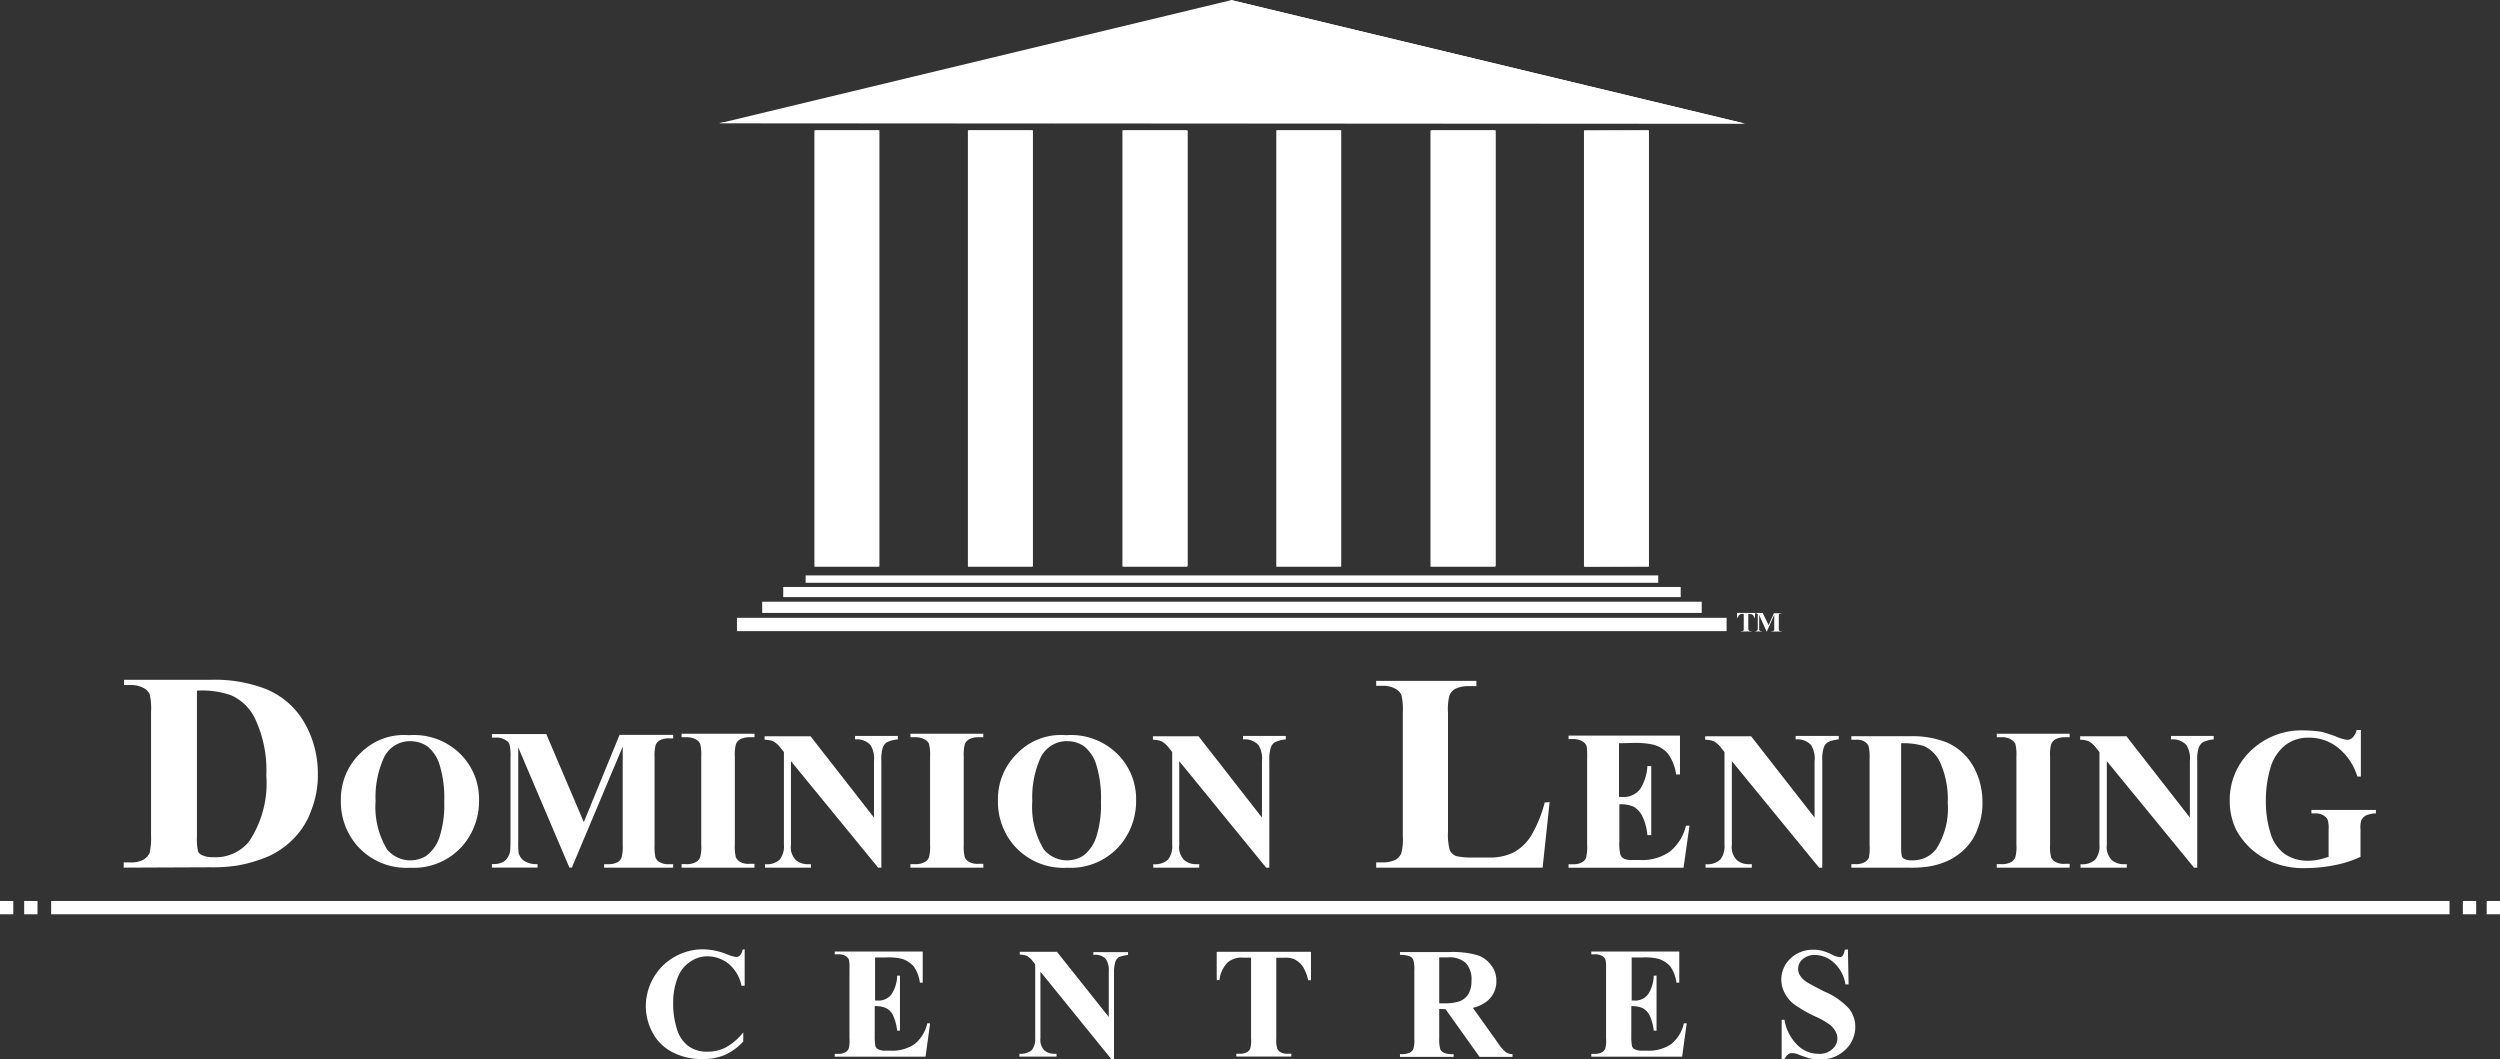 <svg xmlns="http://www.w3.org/2000/svg" width="142.554" height="60.406" viewBox="0 0 142.554 60.406">
  <rect x="0" y="0" width="142.554" height="60.406" fill="#333333" stroke="none"/>
  <g id="dlc-logo" transform="translate(0)">
    <g id="Group_840" data-name="Group 840" transform="translate(0 38.766)">
      <path id="Path_2175" data-name="Path 2175" d="M36.6,231.41v-.3h.36a1.523,1.523,0,0,0,.739-.14.918.918,0,0,0,.38-.4,4.015,4.015,0,0,0,.08-1v-7.034a3.528,3.528,0,0,0-.08-1.019.779.779,0,0,0-.36-.36,1.5,1.5,0,0,0-.739-.16h-.36v-.3h4.916a8.121,8.121,0,0,1,3.157.52,4.494,4.494,0,0,1,2.218,1.938,5.774,5.774,0,0,1,.759,2.917,5.417,5.417,0,0,1-.38,2.078,4.3,4.3,0,0,1-.959,1.559,4.784,4.784,0,0,1-1.359,1,7.917,7.917,0,0,1-1.9.579,9.2,9.2,0,0,1-1.559.1l-4.916.02Zm4.176-10.091v8.333a3.167,3.167,0,0,0,.06.819.4.4,0,0,0,.22.22,1.346,1.346,0,0,0,.639.12,2.448,2.448,0,0,0,2.058-.9,5.994,5.994,0,0,0,.979-3.757,6.91,6.91,0,0,0-.659-3.277,2.743,2.743,0,0,0-1.359-1.3,4.956,4.956,0,0,0-1.938-.26" transform="translate(-29.546 -220.7)" fill="#fff"/>
      <path id="Path_2176" data-name="Path 2176" d="M102.477,236.473a3.758,3.758,0,0,1,2.877,1.019,3.617,3.617,0,0,1,1.119,2.7,3.9,3.9,0,0,1-.819,2.438,3.694,3.694,0,0,1-3.1,1.4,3.737,3.737,0,0,1-3.1-1.339,3.8,3.8,0,0,1-.859-2.5,3.617,3.617,0,0,1,1.119-2.7,3.483,3.483,0,0,1,2.758-1.019m.08.34a1.645,1.645,0,0,0-1.539,1.019,5.456,5.456,0,0,0-.44,2.4,4.674,4.674,0,0,0,.659,2.758,1.729,1.729,0,0,0,2.238.36,2.207,2.207,0,0,0,.759-1.1,6,6,0,0,0,.26-1.978,6.465,6.465,0,0,0-.28-2.158,2.139,2.139,0,0,0-.7-1.019,1.742,1.742,0,0,0-.959-.28" transform="translate(-79.157 -233.316)" fill="#fff"/>
      <path id="Path_2177" data-name="Path 2177" d="M289.977,236.473a3.758,3.758,0,0,1,2.877,1.019,3.618,3.618,0,0,1,1.119,2.7,3.9,3.9,0,0,1-.819,2.438,3.694,3.694,0,0,1-3.1,1.4,3.737,3.737,0,0,1-3.1-1.339,3.8,3.8,0,0,1-.859-2.5,3.618,3.618,0,0,1,1.119-2.7,3.458,3.458,0,0,1,2.758-1.019m.06.34a1.645,1.645,0,0,0-1.539,1.019,5.455,5.455,0,0,0-.44,2.4,4.674,4.674,0,0,0,.659,2.758,1.729,1.729,0,0,0,2.238.36,2.207,2.207,0,0,0,.759-1.1,6,6,0,0,0,.26-1.978,6.464,6.464,0,0,0-.28-2.158,2.139,2.139,0,0,0-.7-1.019,1.648,1.648,0,0,0-.959-.28" transform="translate(-229.19 -233.316)" fill="#fff"/>
      <path id="Path_2178" data-name="Path 2178" d="M146.935,241.216l2.038-4.976h3.057v.2h-.24a1.079,1.079,0,0,0-.54.12.57.57,0,0,0-.22.26,2.446,2.446,0,0,0-.06.719v4.976a2.622,2.622,0,0,0,.06.739.54.54,0,0,0,.26.26.93.93,0,0,0,.5.1h.24v.2h-3.937v-.2h.24a1.079,1.079,0,0,0,.54-.12.534.534,0,0,0,.22-.28,2.369,2.369,0,0,0,.06-.7v-5.6l-2.9,6.894h-.14l-2.917-6.854v5.315a5.326,5.326,0,0,0,.02.7.812.812,0,0,0,.32.46,1.289,1.289,0,0,0,.759.18v.2h-2.6v-.2h.08a1.172,1.172,0,0,0,.46-.08.677.677,0,0,0,.32-.24,1.022,1.022,0,0,0,.18-.42c0-.04.02-.24.02-.579v-4.776a2.622,2.622,0,0,0-.06-.739.54.54,0,0,0-.26-.26.925.925,0,0,0-.5-.12h-.24v-.2h3.1Z" transform="translate(-113.645 -233.103)" fill="#fff"/>
      <path id="Path_2179" data-name="Path 2179" d="M222.118,236.72l3.617,4.636v-3.217a1.448,1.448,0,0,0-.2-.919,1.052,1.052,0,0,0-.879-.32v-.2h2.438v.2a1.744,1.744,0,0,0-.619.16.572.572,0,0,0-.24.32,2.267,2.267,0,0,0-.08.759v6.075h-.18L221,238.139v4.776a1.031,1.031,0,0,0,.3.879,1.011,1.011,0,0,0,.659.22h.18v.2H219.52v-.2a1.084,1.084,0,0,0,.839-.26,1.227,1.227,0,0,0,.24-.859v-5.275l-.16-.2a1.493,1.493,0,0,0-.42-.4,1.2,1.2,0,0,0-.52-.1v-.2Z" transform="translate(-175.899 -233.503)" fill="#fff"/>
      <path id="Path_2180" data-name="Path 2180" d="M332.9,236.72l3.617,4.636v-3.217a1.449,1.449,0,0,0-.2-.919,1.052,1.052,0,0,0-.879-.32v-.2h2.438v.2a1.743,1.743,0,0,0-.619.16.571.571,0,0,0-.24.32,2.266,2.266,0,0,0-.08.759v6.075h-.18l-4.956-6.075v4.776a1.032,1.032,0,0,0,.3.879,1.011,1.011,0,0,0,.659.22h.18v.2H330.32v-.2a1.084,1.084,0,0,0,.839-.26,1.227,1.227,0,0,0,.24-.859v-5.275l-.16-.2a1.493,1.493,0,0,0-.42-.4,1.2,1.2,0,0,0-.52-.1v-.2Z" transform="translate(-264.558 -233.503)" fill="#fff"/>
      <path id="Path_2181" data-name="Path 2181" d="M199.956,243.533v.2H195.8v-.2h.26a1.108,1.108,0,0,0,.56-.12.562.562,0,0,0,.24-.28,2.352,2.352,0,0,0,.06-.719v-5a2.622,2.622,0,0,0-.06-.739.54.54,0,0,0-.26-.26,1.028,1.028,0,0,0-.54-.12h-.26v-.2h4.156v.2h-.26a1.16,1.16,0,0,0-.56.12.562.562,0,0,0-.24.28,2.446,2.446,0,0,0-.06.719v5a2.622,2.622,0,0,0,.06.739.645.645,0,0,0,.26.26.964.964,0,0,0,.52.1h.28Z" transform="translate(-156.934 -233.023)" fill="#fff"/>
      <path id="Path_2182" data-name="Path 2182" d="M265.256,243.533v.2H261.1v-.2h.26a1.108,1.108,0,0,0,.56-.12.562.562,0,0,0,.24-.28,2.352,2.352,0,0,0,.06-.719v-5a2.623,2.623,0,0,0-.06-.739.54.54,0,0,0-.26-.26,1.028,1.028,0,0,0-.54-.12h-.26v-.2h4.156v.2H265a1.16,1.16,0,0,0-.56.12.562.562,0,0,0-.24.28,2.444,2.444,0,0,0-.06.719v5a2.62,2.62,0,0,0,.06.739.645.645,0,0,0,.26.26,1.006,1.006,0,0,0,.519.1h.28Z" transform="translate(-209.186 -233.023)" fill="#fff"/>
      <path id="Path_2183" data-name="Path 2183" d="M490.518,236.72l3.617,4.636v-3.217a1.448,1.448,0,0,0-.2-.919,1.052,1.052,0,0,0-.879-.32v-.2h2.458v.2a1.743,1.743,0,0,0-.619.16.571.571,0,0,0-.24.32,2.267,2.267,0,0,0-.08.759v6.075h-.18l-4.976-6.075v4.776a1.031,1.031,0,0,0,.3.879,1.011,1.011,0,0,0,.659.22h.18v.2H487.92v-.2a1.084,1.084,0,0,0,.839-.26,1.227,1.227,0,0,0,.24-.859v-5.275l-.16-.2a1.493,1.493,0,0,0-.42-.4,1.2,1.2,0,0,0-.52-.1v-.2Z" transform="translate(-390.666 -233.503)" fill="#fff"/>
      <path id="Path_2184" data-name="Path 2184" d="M597.538,236.72l3.617,4.636v-3.217a1.447,1.447,0,0,0-.2-.919,1.052,1.052,0,0,0-.879-.32v-.2h2.438v.2a1.744,1.744,0,0,0-.619.16.678.678,0,0,0-.24.32,2.267,2.267,0,0,0-.08.759v6.075h-.18l-4.976-6.075v4.776a1.032,1.032,0,0,0,.3.879,1.011,1.011,0,0,0,.659.22h.18v.2H594.92v-.2a1.084,1.084,0,0,0,.839-.26,1.228,1.228,0,0,0,.24-.859v-5.275l-.16-.2a1.493,1.493,0,0,0-.42-.4,1.2,1.2,0,0,0-.519-.1v-.2Z" transform="translate(-476.285 -233.503)" fill="#fff"/>
      <path id="Path_2185" data-name="Path 2185" d="M575.256,243.533v.2H571.1v-.2h.26a1.108,1.108,0,0,0,.56-.12.562.562,0,0,0,.24-.28,2.351,2.351,0,0,0,.06-.719v-5a2.621,2.621,0,0,0-.06-.739.645.645,0,0,0-.26-.26.981.981,0,0,0-.54-.12h-.26v-.2h4.156v.2H575a1.16,1.16,0,0,0-.56.12.563.563,0,0,0-.24.28,2.448,2.448,0,0,0-.06.719v5a2.624,2.624,0,0,0,.06.739.646.646,0,0,0,.26.26.963.963,0,0,0,.519.1h.28Z" transform="translate(-457.241 -233.023)" fill="#fff"/>
      <path id="Path_2186" data-name="Path 2186" d="M403.891,227.914l-.4,3.737H394v-.3h.36a1.648,1.648,0,0,0,.759-.16.763.763,0,0,0,.32-.38,3.2,3.2,0,0,0,.08-.979v-7.014a3.531,3.531,0,0,0-.08-1.019.779.779,0,0,0-.36-.36,1.475,1.475,0,0,0-.719-.16H394V221h5.715v.3h-.46a1.647,1.647,0,0,0-.759.16.763.763,0,0,0-.32.38,3.2,3.2,0,0,0-.08.979v6.794a3.437,3.437,0,0,0,.1,1.039.648.648,0,0,0,.38.34,4.105,4.105,0,0,0,.959.08h.9a3.042,3.042,0,0,0,1.419-.3,2.731,2.731,0,0,0,.979-.939,7.347,7.347,0,0,0,.779-1.9l.28-.02Z" transform="translate(-315.529 -220.94)" fill="#fff"/>
      <path id="Path_2187" data-name="Path 2187" d="M451.777,237.04V240.1h.16a1.189,1.189,0,0,0,1.039-.44,2.7,2.7,0,0,0,.42-1.319h.22v3.937h-.22a3.031,3.031,0,0,0-.28-1.059,1.268,1.268,0,0,0-.5-.559,1.776,1.776,0,0,0-.819-.14v2.118a2.7,2.7,0,0,0,.06.759.426.426,0,0,0,.2.22.948.948,0,0,0,.46.08h.46a2.762,2.762,0,0,0,1.7-.48,2.7,2.7,0,0,0,.919-1.479h.2l-.34,2.4H448.9v-.2h.26a.952.952,0,0,0,.52-.12.473.473,0,0,0,.22-.26,2.276,2.276,0,0,0,.06-.7V237.9a4.427,4.427,0,0,0-.02-.639.475.475,0,0,0-.2-.3,1,1,0,0,0-.58-.16h-.26v-.2h6.354v2.218h-.22a2.626,2.626,0,0,0-.46-1.179,1.634,1.634,0,0,0-.839-.52,4.816,4.816,0,0,0-1.179-.1l-.779.02Z" transform="translate(-359.459 -233.423)" fill="#fff"/>
      <path id="Path_2188" data-name="Path 2188" d="M529.6,244.293v-.2h.24a1.1,1.1,0,0,0,.5-.1.59.59,0,0,0,.26-.28,2.6,2.6,0,0,0,.04-.7v-4.936a2.545,2.545,0,0,0-.06-.719.586.586,0,0,0-.24-.26.889.889,0,0,0-.5-.1h-.24v-.2h3.317a5.351,5.351,0,0,1,2.138.36,3.2,3.2,0,0,1,1.5,1.359,4.141,4.141,0,0,1,.52,2.058,3.864,3.864,0,0,1-.26,1.459,2.988,2.988,0,0,1-.659,1.1,3.5,3.5,0,0,1-.919.7,4.189,4.189,0,0,1-1.279.4,6.658,6.658,0,0,1-1.059.06Zm2.838-7.094v5.855a2.809,2.809,0,0,0,.04.579.277.277,0,0,0,.14.16.826.826,0,0,0,.42.08,1.675,1.675,0,0,0,1.4-.639,4.305,4.305,0,0,0,.659-2.638,5.1,5.1,0,0,0-.44-2.318,1.863,1.863,0,0,0-.919-.919,3.945,3.945,0,0,0-1.3-.16" transform="translate(-424.033 -233.583)" fill="#fff"/>
      <path id="Path_2189" data-name="Path 2189" d="M645.073,235v2.658h-.2A3.359,3.359,0,0,0,643.755,236a2.625,2.625,0,0,0-1.639-.56,2.139,2.139,0,0,0-1.419.48,2.593,2.593,0,0,0-.8,1.319,6.3,6.3,0,0,0-.24,1.738,6.06,6.06,0,0,0,.26,1.9,2.231,2.231,0,0,0,.819,1.2,2.356,2.356,0,0,0,1.359.38,2.81,2.81,0,0,0,.56-.06c.2-.04.38-.1.579-.16v-1.559a1.688,1.688,0,0,0-.06-.579.612.612,0,0,0-.26-.24.825.825,0,0,0-.459-.1h-.2v-.2h3.677v.2a1.49,1.49,0,0,0-.579.12.7.7,0,0,0-.26.28,1.521,1.521,0,0,0-.04.52v1.559a6.408,6.408,0,0,1-1.519.48,8.548,8.548,0,0,1-1.619.16,4.7,4.7,0,0,1-1.8-.3,4.406,4.406,0,0,1-1.259-.759,4.263,4.263,0,0,1-.859-1.059,3.7,3.7,0,0,1-.4-1.718,3.848,3.848,0,0,1,1.2-2.857,4.161,4.161,0,0,1,3.017-1.159,7.543,7.543,0,0,1,1.019.08,8.3,8.3,0,0,1,.8.26,2.675,2.675,0,0,0,.659.2.48.48,0,0,0,.3-.12.977.977,0,0,0,.24-.44Z" transform="translate(-510.453 -232.143)" fill="#fff"/>
      <path id="Path_2190" data-name="Path 2190" d="M191.235,297.6v2.078h-.18a2.187,2.187,0,0,0-.719-1.239,1.927,1.927,0,0,0-1.2-.44,1.671,1.671,0,0,0-1.019.32,1.846,1.846,0,0,0-.679.839,3.9,3.9,0,0,0-.28,1.479,4.77,4.77,0,0,0,.2,1.459,1.893,1.893,0,0,0,.639,1,1.778,1.778,0,0,0,1.119.34,2.271,2.271,0,0,0,1.039-.24,3.376,3.376,0,0,0,1-.859v.52a3.211,3.211,0,0,1-1.039.759,3.108,3.108,0,0,1-1.279.24,3.6,3.6,0,0,1-1.7-.38,2.632,2.632,0,0,1-1.139-1.1,3.211,3.211,0,0,1-.4-1.539,3.277,3.277,0,0,1,.44-1.618,3.193,3.193,0,0,1,1.219-1.2,3.259,3.259,0,0,1,1.619-.42,3.827,3.827,0,0,1,1.339.28,2.442,2.442,0,0,0,.52.16.331.331,0,0,0,.24-.1.6.6,0,0,0,.14-.32l.12-.02Z" transform="translate(-148.773 -282.234)" fill="#fff"/>
      <path id="Path_2191" data-name="Path 2191" d="M241.8,298.56V301h.12a.919.919,0,0,0,.819-.36,2.014,2.014,0,0,0,.32-1.059h.16v3.137h-.16a2.834,2.834,0,0,0-.22-.839.871.871,0,0,0-.4-.44,1.437,1.437,0,0,0-.659-.12V303a2.9,2.9,0,0,0,.04.6.283.283,0,0,0,.16.18.827.827,0,0,0,.38.08h.36a2.263,2.263,0,0,0,1.339-.38,2.128,2.128,0,0,0,.719-1.179h.16l-.26,1.9H239.5v-.16h.2a.812.812,0,0,0,.42-.1.4.4,0,0,0,.18-.22,1.744,1.744,0,0,0,.04-.56v-3.937a2.593,2.593,0,0,0-.02-.5.4.4,0,0,0-.16-.24.783.783,0,0,0-.46-.12h-.2v-.16h5.016v1.778h-.16a2.088,2.088,0,0,0-.36-.939,1.565,1.565,0,0,0-.659-.42,3.23,3.23,0,0,0-.919-.08H241.8Z" transform="translate(-191.902 -282.714)" fill="#fff"/>
      <path id="Path_2192" data-name="Path 2192" d="M294.338,298.3l2.957,3.717v-2.578a1.184,1.184,0,0,0-.16-.719.8.8,0,0,0-.719-.24v-.16h1.978v.16a2.521,2.521,0,0,0-.52.12.536.536,0,0,0-.2.26,1.946,1.946,0,0,0-.08.6v4.976h-.14l-4.056-5v3.8a.842.842,0,0,0,.24.7.877.877,0,0,0,.539.18h.14v.16H292.2v-.16a1.042,1.042,0,0,0,.7-.2,1.019,1.019,0,0,0,.2-.679v-4.216l-.12-.16a1.218,1.218,0,0,0-.34-.32,1.115,1.115,0,0,0-.42-.08v-.16Z" transform="translate(-234.071 -282.794)" fill="#fff"/>
      <path id="Path_2193" data-name="Path 2193" d="M353.875,298.3v1.619h-.16a2.413,2.413,0,0,0-.32-.8,1.353,1.353,0,0,0-.48-.4,1.368,1.368,0,0,0-.579-.08h-.44v4.616a1.691,1.691,0,0,0,.06.58.479.479,0,0,0,.2.2.793.793,0,0,0,.4.08h.2v.16h-3.137v-.16h.2a.812.812,0,0,0,.42-.1.4.4,0,0,0,.18-.22,1.74,1.74,0,0,0,.04-.56v-4.6h-.44a1.219,1.219,0,0,0-.879.26,1.635,1.635,0,0,0-.48,1.019h-.16V298.3Z" transform="translate(-279.121 -282.794)" fill="#fff"/>
      <path id="Path_2194" data-name="Path 2194" d="M403.038,301.637v1.678a1.992,1.992,0,0,0,.06.619.39.39,0,0,0,.2.2,1.21,1.21,0,0,0,.56.08v.16H400.8v-.16a1.21,1.21,0,0,0,.559-.08.479.479,0,0,0,.2-.2,1.753,1.753,0,0,0,.06-.6v-3.877a1.989,1.989,0,0,0-.06-.619.389.389,0,0,0-.2-.2,1.565,1.565,0,0,0-.559-.08v-.16h2.778a5.115,5.115,0,0,1,1.579.16,1.558,1.558,0,0,1,.819.559,1.41,1.41,0,0,1,.32.939,1.439,1.439,0,0,1-.48,1.1,2.03,2.03,0,0,1-.859.42l1.439,2.018a2.379,2.379,0,0,0,.4.48.627.627,0,0,0,.42.14v.16h-1.878l-1.938-2.718-.36-.02Zm0-2.937v2.618h.26a2.607,2.607,0,0,0,.919-.12,1.04,1.04,0,0,0,.48-.4,1.473,1.473,0,0,0,.18-.759,1.387,1.387,0,0,0-.32-1.019,1.408,1.408,0,0,0-1.039-.32Z" transform="translate(-320.971 -282.874)" fill="#fff"/>
      <path id="Path_2195" data-name="Path 2195" d="M457.7,298.56V301h.12a.919.919,0,0,0,.819-.36,2.014,2.014,0,0,0,.32-1.059h.16v3.137h-.16a2.835,2.835,0,0,0-.22-.839.966.966,0,0,0-.4-.44,1.5,1.5,0,0,0-.659-.12V303a2.9,2.9,0,0,0,.04.6.283.283,0,0,0,.16.18.827.827,0,0,0,.38.08h.36a2.263,2.263,0,0,0,1.339-.38,2.128,2.128,0,0,0,.719-1.179h.16l-.26,1.9H455.4v-.16h.2a.812.812,0,0,0,.42-.1.4.4,0,0,0,.18-.22,1.745,1.745,0,0,0,.04-.56v-3.937a2.6,2.6,0,0,0-.02-.5.4.4,0,0,0-.16-.24.783.783,0,0,0-.46-.12h-.2v-.16h5.015v1.778h-.16a2.088,2.088,0,0,0-.36-.939,1.565,1.565,0,0,0-.659-.42,3.231,3.231,0,0,0-.919-.08H457.7Z" transform="translate(-364.66 -282.714)" fill="#fff"/>
      <path id="Path_2196" data-name="Path 2196" d="M513.4,297.6l.04,2h-.18a2.072,2.072,0,0,0-.639-1.219,1.625,1.625,0,0,0-1.079-.46,1.043,1.043,0,0,0-.719.24.709.709,0,0,0-.26.559.69.69,0,0,0,.1.36,1.16,1.16,0,0,0,.42.4c.14.1.46.26.959.52a3.982,3.982,0,0,1,1.419.979,1.657,1.657,0,0,1,.36,1.059,1.777,1.777,0,0,1-.58,1.3,1.99,1.99,0,0,1-1.479.54,2.482,2.482,0,0,1-.54-.06,6.181,6.181,0,0,1-.639-.22.908.908,0,0,0-.36-.08.384.384,0,0,0-.24.08.6.6,0,0,0-.2.28h-.16v-2.258h.16a2.6,2.6,0,0,0,.739,1.439,1.7,1.7,0,0,0,1.2.5,1.051,1.051,0,0,0,.779-.26.8.8,0,0,0,.3-.619.839.839,0,0,0-.12-.42,1.2,1.2,0,0,0-.34-.38,4.379,4.379,0,0,0-.819-.46,7.481,7.481,0,0,1-1.179-.679,1.815,1.815,0,0,1-.54-.639,1.634,1.634,0,0,1,.32-1.978,1.841,1.841,0,0,1,1.319-.5,1.725,1.725,0,0,1,.56.08,2.865,2.865,0,0,1,.5.2,1.089,1.089,0,0,0,.42.14.2.2,0,0,0,.18-.08.87.87,0,0,0,.12-.34l.18-.02Z" transform="translate(-408.03 -282.234)" fill="#fff"/>
      <g id="Group_835" data-name="Group 835" transform="translate(2.917 12.609)">
        <rect id="Rectangle_1358" data-name="Rectangle 1358" width="136.759" height="0.759" transform="translate(0)" fill="#fff"/>
      </g>
      <g id="Group_836" data-name="Group 836" transform="translate(0 12.609)">
        <rect id="Rectangle_1359" data-name="Rectangle 1359" width="0.759" height="0.759" fill="#fff"/>
      </g>
      <g id="Group_837" data-name="Group 837" transform="translate(1.379 12.609)">
        <rect id="Rectangle_1360" data-name="Rectangle 1360" width="0.759" height="0.759" fill="#fff"/>
      </g>
      <g id="Group_838" data-name="Group 838" transform="translate(140.436 12.609)">
        <rect id="Rectangle_1361" data-name="Rectangle 1361" width="0.759" height="0.759" fill="#fff"/>
      </g>
      <g id="Group_839" data-name="Group 839" transform="translate(141.795 12.609)">
        <rect id="Rectangle_1362" data-name="Rectangle 1362" width="0.759" height="0.759" fill="#fff"/>
      </g>
    </g>
    <path id="Path_2197" data-name="Path 2197" d="M502.879,202.3l.3-.679h.44v.02h-.04c-.04,0-.06,0-.08.02-.02,0-.02.02-.04.04v.879c0,.02.02.02.04.04s.04.02.08.02h.04v.02h-.579v-.02h.04c.04,0,.06,0,.08-.02.02,0,.02-.02.04-.04V201.7l-.42.959h-.02l-.42-.939v.839c0,.02.02.04.04.06s.06.02.12.02v.02h-.38v-.02h.02a.073.073,0,0,0,.06-.02.043.043,0,0,0,.04-.04.074.074,0,0,0,.02-.06v-.839c0-.02-.02-.02-.04-.04s-.04-.02-.08-.02h-.04v-.02h.44Z" transform="translate(-402.029 -166.651)" fill="#fff"/>
    <path id="Path_2198" data-name="Path 2198" d="M498.019,201.6v.28h-.04a.476.476,0,0,0-.06-.14c-.02-.02-.06-.06-.08-.06a.706.706,0,0,0-.12-.02h-.08v.819c0,.06,0,.08.02.1,0,.02.02.02.04.04s.04.02.08.02h.04v.02h-.6v-.02h.04c.04,0,.06,0,.08-.02.02,0,.02-.02.04-.04v-.919h-.08a.258.258,0,0,0-.16.04.387.387,0,0,0-.1.18H497v-.28Z" transform="translate(-397.948 -166.651)" fill="#fff"/>
    <g id="Group_841" data-name="Group 841" transform="translate(45.939 32.811)">
      <rect id="Rectangle_1363" data-name="Rectangle 1363" width="48.617" height="0.42" fill="#fff"/>
    </g>
    <g id="Group_842" data-name="Group 842" transform="translate(44.661 33.47)">
      <rect id="Rectangle_1364" data-name="Rectangle 1364" width="51.175" height="0.579" fill="#fff"/>
    </g>
    <g id="Group_843" data-name="Group 843" transform="translate(43.462 34.31)">
      <rect id="Rectangle_1365" data-name="Rectangle 1365" width="53.573" height="0.639" fill="#fff"/>
    </g>
    <rect id="Rectangle_1366" data-name="Rectangle 1366" width="56.43" height="0.759" transform="translate(42.023 35.229)" fill="#fff"/>
    <rect id="Rectangle_1367" data-name="Rectangle 1367" width="3.697" height="24.878" transform="translate(46.439 7.433)" fill="#fff"/>
    <path id="Path_2199" data-name="Path 2199" d="M235.654,26.72,206.5,33.734h58.448L235.674,26.7Z" transform="translate(-165.496 -26.7)" fill="#fff"/>
    <path id="Path_2200" data-name="Path 2200" d="M233.8,63.9l1.838.979,1.838-.979Z" transform="translate(-187.341 -56.467)" fill="#fff"/>
    <path id="Path_2201" data-name="Path 2201" d="M237.477,184.379l-1.858-.979-1.818.979Z" transform="translate(-187.341 -152.088)" fill="#fff"/>
    <path id="Path_2202" data-name="Path 2202" d="M243,64.879v22.9l1.838.979V63.9Z" transform="translate(-194.703 -56.467)" fill="#fff"/>
    <rect id="Rectangle_1368" data-name="Rectangle 1368" width="3.697" height="24.878" transform="translate(55.191 7.433)" fill="#fff"/>
    <path id="Path_2203" data-name="Path 2203" d="M277.5,63.9l1.858.979,1.818-.979Z" transform="translate(-222.309 -56.467)" fill="#fff"/>
    <path id="Path_2204" data-name="Path 2204" d="M281.177,184.379l-1.838-.979-1.838.979Z" transform="translate(-222.309 -152.088)" fill="#fff"/>
    <path id="Path_2205" data-name="Path 2205" d="M286.8,64.879v22.9l1.838.979V63.9Z" transform="translate(-229.75 -56.467)" fill="#fff"/>
    <rect id="Rectangle_1369" data-name="Rectangle 1369" width="3.697" height="24.878" transform="translate(64.003 7.433)" fill="#fff"/>
    <path id="Path_2206" data-name="Path 2206" d="M321.7,63.9l1.858.979,1.818-.979Z" transform="translate(-257.677 -56.467)" fill="#fff"/>
    <path id="Path_2207" data-name="Path 2207" d="M325.377,184.379l-1.858-.979-1.818.979Z" transform="translate(-257.677 -152.088)" fill="#fff"/>
    <path id="Path_2208" data-name="Path 2208" d="M331,64.879v22.9l1.838.979V63.9Z" transform="translate(-265.118 -56.467)" fill="#fff"/>
    <rect id="Rectangle_1370" data-name="Rectangle 1370" width="3.697" height="24.878" transform="translate(72.776 7.433)" fill="#fff"/>
    <path id="Path_2209" data-name="Path 2209" d="M365.5,63.9l1.858.979,1.818-.979Z" transform="translate(-292.724 -56.467)" fill="#fff"/>
    <path id="Path_2210" data-name="Path 2210" d="M369.177,184.379l-1.838-.979-1.838.979Z" transform="translate(-292.724 -152.088)" fill="#fff"/>
    <path id="Path_2211" data-name="Path 2211" d="M374.8,64.879v22.9l1.838.979V63.9Z" transform="translate(-300.166 -56.467)" fill="#fff"/>
    <rect id="Rectangle_1371" data-name="Rectangle 1371" width="3.697" height="24.878" transform="translate(81.568 7.433)" fill="#fff"/>
    <path id="Path_2212" data-name="Path 2212" d="M409.6,63.9l1.858.979,1.818-.979Z" transform="translate(-328.012 -56.467)" fill="#fff"/>
    <path id="Path_2213" data-name="Path 2213" d="M413.277,184.379l-1.858-.979-1.818.979Z" transform="translate(-328.012 -152.088)" fill="#fff"/>
    <path id="Path_2214" data-name="Path 2214" d="M418.9,64.879v22.9l1.838.979V63.9Z" transform="translate(-335.454 -56.467)" fill="#fff"/>
    <rect id="Rectangle_1372" data-name="Rectangle 1372" width="3.697" height="24.878" transform="translate(90.32 7.433)" fill="#fff"/>
    <path id="Path_2215" data-name="Path 2215" d="M453.4,63.92l1.838.959,1.838-.979Z" transform="translate(-363.06 -56.467)" fill="#fff"/>
    <path id="Path_2216" data-name="Path 2216" d="M457.077,184.459l-1.858-.959-1.818.979Z" transform="translate(-363.06 -152.168)" fill="#fff"/>
    <path id="Path_2217" data-name="Path 2217" d="M462.6,64.879V87.8l1.838.959V63.9Z" transform="translate(-370.421 -56.467)" fill="#fff"/>
    <path id="Path_2218" data-name="Path 2218" d="M235.674,28.119l-.06-1.419,29.314,7.054-58.528-.04,12.749-1.479,16.525-4.116" transform="translate(-165.416 -26.7)" fill="#fff"/>
    <path id="Path_2219" data-name="Path 2219" d="M286.725,33.8,270.2,37.916l32.911-.02Z" transform="translate(-216.468 -32.381)" fill="#fff"/>
  </g>
</svg>
